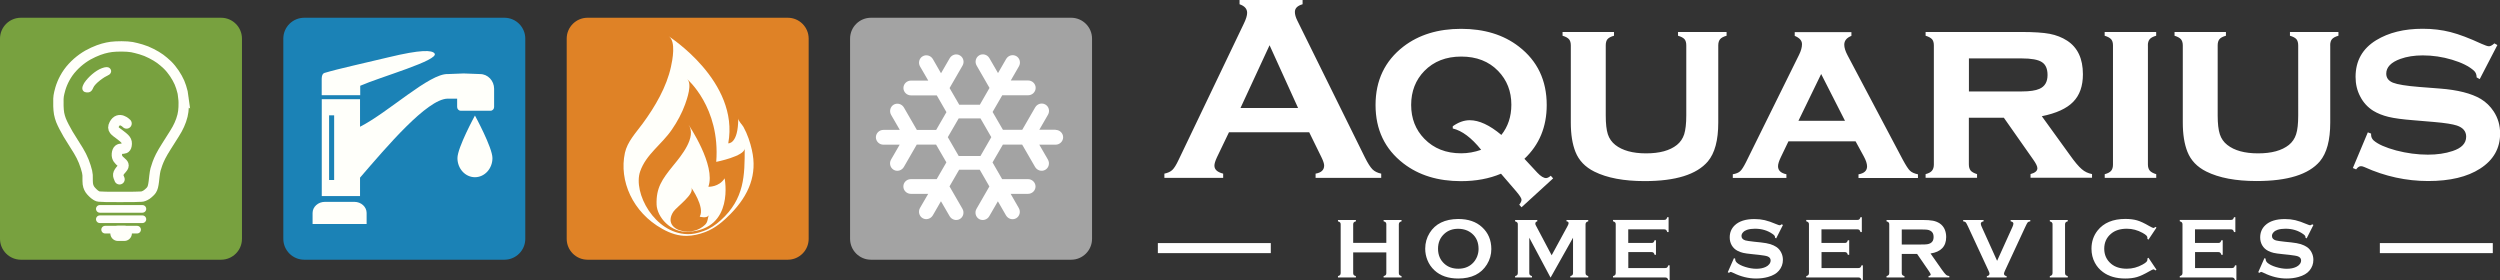<?xml version="1.0" encoding="UTF-8"?><svg id="Layer_2" xmlns="http://www.w3.org/2000/svg" viewBox="0 0 405.73 45.47"><rect x="0" y="0" width="405.73" height="45.47" fill="#333333" stroke="none"/><defs><style>.cls-1,.cls-2,.cls-3,.cls-4,.cls-5{fill:none;}.cls-6{fill:#fffffa;}.cls-7{fill:#fff;}.cls-8{fill:#df8226;}.cls-9{fill:#1b82b6;}.cls-10{fill:#a3a3a3;}.cls-11{fill:#78a13f;}.cls-2{stroke-width:1.24px;}.cls-2,.cls-3,.cls-4{stroke-miterlimit:22.93;}.cls-2,.cls-3,.cls-4,.cls-5{stroke:#fffffa;}.cls-2,.cls-3,.cls-5{stroke-linecap:round;}.cls-3{stroke-width:2.47px;}.cls-4,.cls-5{stroke-width:1.68px;}.cls-5{stroke-linejoin:round;}</style></defs><g id="Layer_1-2"><path class="cls-11" d="m3.39,2.88h32.49c1.87,0,3.39,1.52,3.39,3.39v32.49c0,1.87-1.52,3.39-3.39,3.39H3.4c-1.87,0-3.4-1.52-3.4-3.4V6.27c0-1.87,1.52-3.39,3.39-3.39Z"/><path class="cls-2" d="m17.06,37.27h5.19m-6.05-1.69h6.91m-6.91-1.68h6.91"/><line class="cls-3" x1="19.14" y1="37.87" x2="20.17" y2="37.87"/><path class="cls-4" d="m29.79,15.86c-.07-.57-.21-1.19-.39-1.72-.17-.53-.36-.98-.64-1.47-.27-.49-.62-1.02-1-1.48-.38-.47-.79-.86-1.18-1.18-.39-.33-.75-.6-1.22-.88-.47-.28-1.04-.58-1.62-.82-.58-.23-1.16-.39-1.64-.51-.48-.13-.87-.2-1.44-.24-.57-.04-1.3-.04-1.85-.01-.56.03-.95.08-1.38.17-.43.09-.89.21-1.43.41-.54.2-1.15.48-1.75.81-.59.34-1.15.74-1.69,1.21-.54.48-1.06,1.03-1.48,1.62-.42.59-.75,1.22-.99,1.8-.24.58-.38,1.12-.47,1.5-.09.38-.12.62-.14.96-.01.33-.01.77,0,1.19.02.42.04.84.11,1.22.07.39.19.74.31,1.08.14.33.28.65.48,1.03.2.39.45.83.66,1.2.22.36.39.64.67,1.08.29.46.69,1.09,1.03,1.65.34.57.6,1.08.84,1.67.23.59.45,1.25.55,1.71.1.45.1.72.09,1.02,0,.31,0,.66.03.95.04.28.11.49.19.66.08.18.18.32.33.5.15.17.36.38.54.53.18.15.34.23.47.3.13.07.23.11,1.4.13,1.17.02,3.4.01,4.59,0,1.2-.02,1.36-.04,1.52-.11.16-.06.33-.14.51-.26.17-.12.35-.27.53-.45.18-.18.37-.39.49-.85.12-.46.19-1.19.24-1.68.06-.5.11-.79.18-1.09.08-.3.18-.61.31-.96.13-.35.29-.74.52-1.19.23-.45.53-.96.94-1.61.41-.65.92-1.44,1.29-2.04.37-.59.59-.99.8-1.46.21-.47.41-1.01.52-1.49.12-.48.15-.88.18-1.35.02-.47.03-1-.04-1.57Z"/><path class="cls-6" d="m17.54,12.22c-.5.2-2.1,1.25-2.43,2.06,0,0-.2.65-.75.71-.42.05-.81-.04-.96-.42-.16-.4.18-.97.33-1.2.56-.81,1.72-1.91,2.82-2.31,1.1-.41,1.32.05,1.44.25.11.2.06.7-.44.9Z"/><path class="cls-5" d="m20.54,20.04s-1.25-1.3-2,.14c-.43.82.14,1.09.86,1.64.92.71,1.29.96,1.14,1.79-.19,1.09-1.42-.14-1.57,1.37-.13,1.39,1.71,1.37.86,2.33-.86.96-.71,1.1-.43,1.79"/><path class="cls-9" d="m85.25,38.76c0,1.87-1.52,3.39-3.39,3.39h-32.48c-1.88,0-3.4-1.52-3.4-3.39V6.27c0-1.87,1.52-3.39,3.4-3.39h32.48c1.87,0,3.39,1.52,3.39,3.39v32.49Z"/><path class="cls-6" d="m52.65,11.84c2.35-.71,6.44-1.58,10.39-2.54,5.29-1.28,7.09-1.18,7.49-.62.78,1.1-8.85,3.82-12.07,5.24v1.53h-6.25v-2.5s-.07-.96.44-1.11Z"/><path class="cls-6" d="m52.22,16.1v15.72h6.21v-2.99c4.36-5.05,10.85-12.72,14.19-12.82h1.57v1.36c0,.32.26.6.57.6h4.86c.31,0,.57-.27.57-.6v-2.71s0-.03,0-.04c0-.03,0-.07,0-.09v-.13c0-1.31-1.03-2.38-2.27-2.38,0,0-1.71-.06-2.67-.1-.92.04-2.57.1-2.57.1-2.98-.13-9.62,6.2-14.25,8.55v-4.47h-6.21Zm1.19,2.62h.82v10.49h-.82v-10.49Z"/><path class="cls-6" d="m74.24,25.66c0,1.71,1.27,3.1,2.84,3.1s2.84-1.39,2.84-3.1-2.84-6.91-2.84-6.91c0,0-2.84,5.2-2.84,6.91Z"/><path class="cls-6" d="m52.73,32.76h4.79c1.09,0,1.98.81,1.98,1.8v1.79h-8.77v-1.79c0-.99.9-1.8,1.99-1.8Z"/><path class="cls-8" d="m95.36,2.88h32.49c1.87,0,3.39,1.52,3.39,3.39v32.49c0,1.87-1.52,3.39-3.39,3.39h-32.49c-1.87,0-3.39-1.52-3.39-3.39V6.27c0-1.87,1.52-3.39,3.39-3.39Z"/><path class="cls-6" d="m122.04,24.39c-.29-1.28-.72-2.59-1.38-3.79-.19-.34-.85-.98-.85-1.37,0,4.21-1.62,4.03-1.62,4.03,1.85-10.05-9.67-17.37-9.68-17.38,1.25.79.61,3.95.38,4.97-.7,3.22-2.54,6.42-4.61,9.23-1.14,1.54-2.46,2.93-2.86,4.72-.99,4.54,1.27,9.68,6.06,12.34,1.35.76,2.63,1.16,4,1.14.93-.02,1.91-.22,2.97-.62,1.69-.64,2.99-1.8,4.12-2.95,3.02-3.08,4.35-6.45,3.46-10.34Zm-5.1,11.38c-.78.71-1.67,1.33-2.75,1.72-1.02.38-1.88.54-2.67.51-5.29-.15-8.82-6.71-7.63-10.17.96-2.79,3.5-4.37,5.16-6.81.88-1.28,1.63-2.68,2.14-4.09.29-.82,1.21-3.35.31-4.11,0,0,5.43,4.58,4.74,13.45,0,0,4.62-.92,4.62-2.19,0,4.34,0,8.17-3.9,11.68Z"/><path class="cls-6" d="m117.61,28.93c-.92,1.47-2.65,1.38-2.65,1.38,1.27-3.47-3.21-10.05-3.21-10.06,1.35,1.99-1.19,5.03-2.5,6.63-1.82,2.24-2.78,3.62-2.69,6.32.07,2,2.27,4.6,5.18,4.42,7.52-.46,5.86-8.69,5.86-8.69Zm-3.19,7.55c-1,.99-2.53,1.27-3.73,1-1.5-.33-2.49-1.48-1.4-3.13.51-.77,3.6-2.93,2.87-3.94,0,0,2.29,3.2,1.4,4.75,0,0,1.16.37,1.51-.27-.28.52-.12,1.08-.65,1.59Z"/><path class="cls-10" d="m141.35,2.88h32.49c1.87,0,3.39,1.52,3.39,3.39v32.49c0,1.87-1.52,3.39-3.39,3.39h-32.49c-1.87,0-3.39-1.52-3.39-3.39V6.27c0-1.87,1.52-3.39,3.39-3.39Z"/><path class="cls-7" d="m171.33,21.06h-2.66l1.41-2.44c.34-.59.15-1.33-.43-1.66-.57-.33-1.31-.12-1.65.47l-2.1,3.64h-3.13l-1.68-2.9,1.57-2.71h4.2c.67,0,1.22-.54,1.22-1.2s-.55-1.2-1.22-1.2h-2.82l1.32-2.29c.34-.58.15-1.33-.42-1.66-.58-.33-1.31-.12-1.65.46l-1.32,2.29-1.4-2.42c-.33-.58-1.08-.8-1.65-.46-.57.33-.76,1.08-.42,1.66l2.09,3.63-1.57,2.73h-3.34l-1.57-2.71,2.1-3.64c.34-.58.15-1.33-.43-1.66-.57-.34-1.31-.12-1.65.46l-1.41,2.44-1.32-2.3c-.34-.58-1.09-.79-1.65-.46-.58.33-.77,1.08-.43,1.66l1.33,2.29h-2.81c-.67,0-1.22.54-1.22,1.2s.55,1.2,1.22,1.2h4.19l1.57,2.72-1.67,2.89h-3.13l-2.1-3.64c-.34-.59-1.08-.79-1.65-.47-.57.33-.76,1.08-.43,1.66l1.41,2.44h-2.66c-.67,0-1.22.54-1.22,1.2s.55,1.2,1.22,1.2h2.64l-1.4,2.42c-.33.58-.14,1.33.43,1.66.57.34,1.31.12,1.65-.46l2.09-3.63h3.14l1.67,2.88-1.57,2.72h-4.19c-.67,0-1.23.53-1.22,1.2,0,.66.55,1.19,1.22,1.19h2.81l-1.33,2.29c-.33.58-.14,1.33.43,1.66.56.33,1.31.12,1.65-.46l1.32-2.29,1.41,2.43c.34.58,1.08.79,1.65.46.58-.33.76-1.08.43-1.66l-2.1-3.64,1.56-2.7h3.35l1.56,2.71-2.09,3.63c-.34.58-.14,1.33.42,1.66.57.33,1.32.12,1.65-.46l1.4-2.42,1.32,2.29c.34.58,1.07.79,1.65.46.57-.33.76-1.08.42-1.66l-1.32-2.3h2.82c.67,0,1.22-.54,1.22-1.19s-.55-1.2-1.22-1.2h-4.2l-1.56-2.71,1.68-2.89h3.13l2.1,3.63c.34.58,1.08.79,1.65.46.57-.32.77-1.07.43-1.66l-1.4-2.42h2.65c.66,0,1.22-.54,1.22-1.2s-.55-1.2-1.22-1.2Zm-12.21,4.26h-3.53l-1.77-3.06,1.77-3.05h3.53l1.76,3.05-1.76,3.06Z"/><path class="cls-1" d="m141.35,2.88h32.49c1.87,0,3.39,1.52,3.39,3.39v32.49c0,1.87-1.52,3.39-3.39,3.39h-32.49c-1.87,0-3.39-1.52-3.39-3.39V6.27c0-1.87,1.52-3.39,3.39-3.39Z"/><path class="cls-7" d="m212.47,21.47h-13.02l-1.96,4.08c-.26.57-.4,1.01-.4,1.33,0,.63.47,1.06,1.42,1.3v.69h-9.54v-.69c.56-.12.99-.31,1.29-.6.3-.28.64-.83,1.02-1.64l10.61-22.16c.34-.71.51-1.27.51-1.7,0-.65-.41-1.11-1.23-1.39v-.69h10.23v.69c-.84.24-1.25.65-1.25,1.25,0,.41.13.87.39,1.39l10.98,22.23c.47.94.88,1.58,1.23,1.93.35.34.82.57,1.41.69v.69h-10.65v-.69c.93-.16,1.39-.6,1.39-1.32,0-.3-.15-.74-.43-1.32l-2-4.08h0Zm-1.8-3.94l-4.63-10.19-4.72,10.19h9.35Zm36.73,8.24l2.1,2.26c.56.59,1.04.88,1.43.87.22-.01.47-.14.75-.38l.38.43-5.13,4.69-.37-.42c.25-.31.37-.57.37-.81s-.32-.73-.97-1.48l-2.36-2.74c-1.89.8-4.06,1.21-6.49,1.21-3.75,0-6.86-.96-9.35-2.88-3.02-2.33-4.52-5.49-4.52-9.48s1.51-7.15,4.52-9.48c2.5-1.92,5.62-2.88,9.37-2.88s6.89.96,9.37,2.88c3.02,2.33,4.52,5.49,4.52,9.48,0,3.56-1.21,6.47-3.63,8.74h0Zm-3.75-3.86c1.09-1.36,1.63-3,1.63-4.92,0-2.18-.72-4-2.14-5.47-1.52-1.57-3.52-2.34-5.99-2.34s-4.46.78-5.99,2.34c-1.42,1.46-2.14,3.3-2.14,5.51s.72,4.03,2.14,5.49c1.54,1.58,3.52,2.36,5.97,2.36,1.09,0,2.17-.19,3.25-.57-1.56-1.95-3.1-3.1-4.61-3.46v-.36c.92-.65,1.83-.98,2.75-.98,1.52,0,3.24.79,5.14,2.39h0Zm35.21-14.54v12.53c0,2.86-.56,4.96-1.69,6.3-1.82,2.13-5.24,3.19-10.26,3.19-3.37,0-6.09-.51-8.16-1.54-1.49-.74-2.51-1.81-3.06-3.19-.51-1.27-.76-2.86-.76-4.76V7.37c0-.44-.1-.77-.29-1-.2-.22-.54-.42-1.05-.57v-.61h8.35v.61c-.51.14-.86.33-1.06.56-.19.23-.28.56-.28,1.01v11.37c0,1.33.11,2.34.34,3.05.23.7.64,1.28,1.21,1.73,1.16.91,2.82,1.37,5,1.37s3.85-.45,5-1.37c.56-.45.95-1.03,1.18-1.73.22-.71.34-1.72.34-3.05V7.37c0-.44-.09-.77-.28-1-.19-.22-.54-.42-1.06-.57v-.61h7.88v.61c-.51.14-.85.33-1.05.56-.19.23-.3.56-.3,1.01h0Zm22.29,15.57h-10.9l-1.24,2.58c-.3.62-.45,1.11-.45,1.46,0,.68.45,1.11,1.36,1.3v.6h-8.7v-.6c.53-.09.93-.25,1.19-.49.27-.24.56-.71.92-1.41l8.64-17.48c.33-.66.48-1.24.48-1.73,0-.58-.39-1.02-1.18-1.35v-.61h9.2v.61c-.77.31-1.16.78-1.16,1.44,0,.46.17,1.03.53,1.71l8.97,16.95c.5.92.88,1.52,1.17,1.79.28.27.71.46,1.29.58v.6h-9.65v-.6c.93-.16,1.39-.59,1.39-1.29,0-.43-.18-.97-.53-1.62l-1.32-2.42h0Zm-1.72-3.33l-3.87-7.6-3.69,7.6h7.55Zm20.1-.48v7.55c0,.43.1.76.29,1,.19.23.54.42,1.04.58v.6h-8.35v-.6c.49-.13.83-.31,1.03-.55.2-.24.31-.57.31-1.01V7.37c0-.44-.1-.77-.29-1-.2-.22-.55-.42-1.05-.57v-.61h15.53c2.01,0,3.56.1,4.61.3,1.06.21,2,.57,2.83,1.11,1.71,1.11,2.56,2.93,2.56,5.45,0,1.91-.52,3.4-1.58,4.48-1.05,1.08-2.75,1.86-5.09,2.33l4.51,6.24c.82,1.16,1.48,1.94,1.97,2.35.48.42,1.04.68,1.67.8v.6h-9.98v-.6c.74-.2,1.11-.51,1.11-.95,0-.31-.23-.78-.68-1.41l-4.76-6.78h-5.68Zm0-4.29h8.57c1.3,0,2.26-.14,2.88-.42.88-.38,1.32-1.13,1.32-2.25,0-1.01-.31-1.7-.92-2.09-.61-.4-1.71-.6-3.27-.6h-8.57v5.37h0Zm29.06-7.48v19.33c0,.43.1.76.3,1,.19.23.54.42,1.05.58v.6h-8.36v-.6c.49-.13.84-.31,1.04-.55.2-.24.3-.57.3-1.01V7.37c0-.44-.1-.77-.3-1-.2-.22-.54-.42-1.05-.57v-.61h8.36v.61c-.51.14-.85.33-1.05.56-.2.24-.3.57-.3,1h0Zm29.59,0v12.53c0,2.86-.56,4.96-1.69,6.3-1.82,2.13-5.24,3.19-10.26,3.19-3.37,0-6.09-.51-8.16-1.54-1.49-.74-2.51-1.81-3.06-3.19-.51-1.27-.76-2.86-.76-4.76V7.37c0-.44-.11-.77-.3-1-.2-.22-.54-.42-1.04-.57v-.61h8.34v.61c-.51.14-.86.33-1.05.56-.19.23-.29.56-.29,1.01v11.37c0,1.33.12,2.34.35,3.05.23.7.63,1.28,1.21,1.73,1.15.91,2.81,1.37,5,1.37s3.84-.45,5-1.37c.55-.45.95-1.03,1.17-1.73.23-.71.34-1.72.34-3.05V7.37c0-.44-.1-.77-.28-1-.19-.22-.54-.42-1.06-.57v-.61h7.87v.61c-.51.14-.85.33-1.05.56-.19.23-.29.56-.29,1.01h0Zm27.12-.04l-2.86,5.52-.5-.28c0-.46-.15-.83-.44-1.09-.8-.72-1.99-1.31-3.56-1.78-1.56-.47-3.15-.7-4.75-.7-1.36,0-2.58.19-3.63.57-1.52.55-2.29,1.35-2.29,2.39,0,.68.36,1.17,1.09,1.47.73.29,2.15.52,4.26.69l3.34.26c2.91.22,5.14.79,6.66,1.69.84.51,1.54,1.19,2.09,2.03.69,1.06,1.04,2.25,1.04,3.57,0,2.41-1.08,4.32-3.25,5.71-2.08,1.34-4.88,2.01-8.42,2.01s-7.01-.75-10.34-2.26c-.22-.1-.42-.15-.57-.15-.29,0-.54.18-.79.52l-.53-.22,2.43-5.79.53.2v.18c0,.37.14.68.42.94.71.62,1.93,1.15,3.65,1.62,1.73.45,3.45.68,5.14.68,1.49,0,2.84-.19,4.02-.59,1.46-.48,2.2-1.25,2.2-2.33,0-.87-.51-1.47-1.52-1.81-.68-.22-1.89-.42-3.66-.57l-3.32-.28c-1.79-.14-3.16-.32-4.1-.55-.95-.23-1.77-.56-2.48-.99-.9-.57-1.61-1.33-2.11-2.31-.52-.97-.76-2.04-.76-3.19,0-2.6,1.11-4.58,3.34-5.95,2.03-1.24,4.54-1.86,7.54-1.86,1.62,0,3.14.18,4.53.54,1.41.36,3.08,1,5.03,1.9.58.26.98.4,1.21.4s.52-.15.88-.47l.5.28h0Z"/><polygon class="cls-7" points="386.23 39.45 404.56 39.45 404.56 41.08 386.23 41.08 386.23 39.45 386.23 39.45"/><polygon class="cls-7" points="187.91 39.45 206.24 39.45 206.24 41.08 187.91 41.08 187.91 39.45 187.91 39.45"/><path class="cls-7" d="m224.99,40.96h-5.38v3.36c0,.14.03.24.1.32.07.07.18.13.34.17v.22h-2.91v-.22c.16-.05.28-.1.34-.18s.1-.18.1-.31v-7.91c0-.14-.03-.24-.1-.31s-.18-.13-.34-.18v-.22h2.91v.22c-.16.04-.28.1-.34.17-.06.07-.1.18-.1.32v3.01h5.38v-3.01c0-.14-.03-.24-.1-.32-.06-.08-.18-.13-.34-.17v-.22h2.91v.22c-.16.05-.28.1-.34.18s-.1.18-.1.31v7.91c0,.14.03.24.1.31s.18.13.34.18v.22h-2.91v-.22c.16-.04.27-.1.34-.17.07-.08.1-.18.1-.32v-3.36Z"/><path class="cls-7" d="m236.65,35.54c1.63,0,2.92.44,3.87,1.32,1.01.92,1.51,2.11,1.51,3.57,0,.89-.24,1.73-.72,2.5-.94,1.51-2.49,2.27-4.65,2.27-1.61,0-2.9-.44-3.85-1.32-.51-.47-.9-1.03-1.16-1.69-.23-.58-.35-1.19-.35-1.83,0-.93.24-1.79.72-2.56.92-1.48,2.46-2.24,4.63-2.26Zm0,1.59c-.89,0-1.63.26-2.22.79-.7.62-1.05,1.44-1.05,2.45s.35,1.83,1.05,2.45c.59.53,1.34.79,2.24.79s1.64-.26,2.23-.79c.35-.31.62-.7.81-1.15.16-.41.25-.82.25-1.26,0-1.06-.35-1.89-1.05-2.49-.6-.52-1.35-.78-2.24-.79Z"/><path class="cls-7" d="m251.63,45.03l-3.44-6.45v5.73c0,.14.03.25.1.32s.18.13.34.18v.22h-2.74v-.22c.16-.05.28-.1.34-.18s.1-.18.1-.32v-7.9c0-.14-.03-.24-.1-.31s-.18-.13-.34-.18v-.22h3.6v.22c-.21.05-.32.18-.32.38,0,.09.03.2.1.31l2.55,4.82,2.58-4.74c.11-.21.17-.36.17-.46,0-.19-.11-.29-.34-.31v-.22h3.53v.22c-.16.05-.28.1-.34.18s-.1.18-.1.31v7.9c0,.14.03.25.1.32s.18.13.34.18v.22h-2.91v-.22c.16-.04.27-.1.34-.17.07-.08.1-.18.1-.33v-5.73l-3.63,6.45Z"/><path class="cls-7" d="m264.26,40.94v2.56h6c.14,0,.24-.03.31-.1s.13-.18.18-.34h.22v2.41h-.22c-.05-.16-.1-.28-.18-.34s-.18-.1-.31-.1h-8.48v-.22c.16-.05.28-.1.34-.18s.1-.18.1-.32v-7.9c0-.14-.03-.25-.1-.32s-.18-.13-.34-.18v-.22h8.31c.14,0,.24-.03.31-.1.07-.06.13-.18.18-.34h.22v2.41h-.22c-.05-.16-.1-.28-.18-.34-.07-.07-.18-.1-.31-.1h-5.84v2.21h3.79c.14,0,.24-.03.31-.1s.13-.18.18-.34h.22v2.36h-.22c-.05-.16-.1-.27-.18-.34-.07-.07-.18-.1-.31-.1h-3.79Z"/><path class="cls-7" d="m289.37,36.49l-1.11,2.2-.19-.11s0-.08,0-.11c0-.16-.13-.32-.4-.5-.81-.57-1.76-.85-2.86-.85-.48,0-.91.06-1.28.18-.27.09-.49.23-.65.41-.17.18-.25.38-.25.59,0,.35.21.59.64.72.22.06.69.13,1.41.21l1.07.11c.64.07,1.15.16,1.55.28.39.12.74.29,1.05.5.31.22.55.52.73.88.18.36.27.75.27,1.17,0,.66-.21,1.24-.64,1.75-.38.46-.98.81-1.78,1.03-.6.17-1.25.25-1.93.25-1.24,0-2.45-.3-3.66-.89-.25-.12-.41-.18-.46-.18-.06,0-.15.05-.28.15l-.2-.1,1.01-2.29.2.1v.09c0,.21.1.39.29.57.3.26.75.49,1.37.68s1.21.29,1.76.29c.61,0,1.12-.1,1.55-.31.24-.11.43-.27.57-.45s.21-.39.21-.59c0-.31-.17-.53-.5-.66-.23-.09-.7-.17-1.41-.25l-1.05-.11c-.71-.07-1.21-.14-1.5-.21s-.58-.17-.88-.32c-.42-.21-.74-.51-.98-.92-.21-.37-.32-.79-.32-1.27,0-.79.27-1.44.81-1.96.71-.68,1.78-1.02,3.2-1.02.6,0,1.15.06,1.67.18.51.12,1.16.34,1.93.67.26.11.43.16.49.16.1,0,.21-.05.33-.16l.19.1Z"/><path class="cls-7" d="m295.62,40.94v2.56h6c.14,0,.24-.03.31-.1s.13-.18.18-.34h.22v2.41h-.22c-.05-.16-.1-.28-.18-.34s-.18-.1-.31-.1h-8.48v-.22c.16-.05.28-.1.34-.18s.1-.18.1-.32v-7.9c0-.14-.03-.25-.1-.32s-.18-.13-.34-.18v-.22h8.31c.14,0,.24-.03.31-.1.07-.06.13-.18.18-.34h.22v2.41h-.22c-.05-.16-.1-.28-.18-.34-.07-.07-.18-.1-.31-.1h-5.84v2.21h3.79c.14,0,.24-.03.31-.1s.13-.18.18-.34h.22v2.36h-.22c-.05-.16-.1-.27-.18-.34-.07-.07-.18-.1-.31-.1h-3.79Z"/><path class="cls-7" d="m308.64,41.22v3.1c0,.14.03.24.1.32.07.07.18.13.34.17v.22h-2.91v-.22c.16-.05.28-.1.34-.18s.1-.18.1-.31v-7.9c0-.14-.03-.25-.1-.32s-.18-.13-.34-.18v-.22h5.84c.71,0,1.27.04,1.69.12.42.08.78.23,1.09.43.36.24.63.56.81.96.17.39.25.81.25,1.26,0,1.52-.85,2.41-2.54,2.67l1.81,2.58c.32.45.55.74.7.87.15.13.33.2.54.21v.22h-3.37v-.22c.23-.04.35-.12.35-.25,0-.08-.11-.28-.32-.59l-1.89-2.75h-2.49Zm0-1.54h3.14c.46,0,.79-.01.98-.04s.37-.08.53-.17c.35-.19.52-.52.52-1.01s-.17-.83-.52-1.01c-.16-.09-.34-.15-.52-.17-.18-.02-.51-.04-.99-.04h-3.14v2.45Z"/><path class="cls-7" d="m324.12,42.32l2.48-5.48c.1-.23.16-.41.16-.54,0-.2-.15-.32-.45-.38v-.22h3.19v.22c-.2.03-.34.08-.42.17-.08.09-.21.34-.4.75l-3.24,6.98c-.14.3-.21.49-.21.58,0,.23.14.37.43.41v.22h-3.21v-.22c.29-.04.43-.18.43-.42,0-.09-.07-.28-.21-.57l-3.24-6.98c-.19-.42-.33-.67-.4-.75-.08-.09-.22-.14-.42-.17v-.22h3.31v.22c-.3.06-.45.19-.45.38,0,.13.05.31.16.54l2.48,5.48Z"/><path class="cls-7" d="m333.11,44.31v-7.9c0-.14-.03-.24-.1-.31s-.18-.13-.34-.18v-.22h2.91v.22c-.16.04-.28.1-.34.17-.06.07-.1.18-.1.32v7.9c0,.14.03.25.1.33.07.07.18.13.34.17v.22h-2.91v-.22c.16-.05.28-.1.34-.18s.1-.18.1-.32Z"/><path class="cls-7" d="m348.68,41.83l1.3,1.94-.18.12c-.13-.12-.23-.18-.31-.18s-.31.11-.69.33c-.78.45-1.44.76-1.98.92-.54.16-1.17.24-1.91.24-1.47,0-2.68-.35-3.62-1.05-.56-.41-.99-.91-1.31-1.51-.37-.69-.55-1.45-.55-2.28,0-1.13.33-2.11.99-2.95.99-1.25,2.5-1.88,4.5-1.88.74,0,1.37.08,1.9.23s1.19.46,1.98.92c.38.21.61.32.69.32s.19-.06.31-.18l.18.12-1.3,1.95-.18-.12c0-.07.01-.13.01-.18,0-.13-.06-.25-.17-.37-.11-.12-.32-.25-.61-.42-.81-.45-1.66-.68-2.56-.68-1.07,0-1.92.27-2.55.8-.75.62-1.12,1.44-1.12,2.44s.37,1.82,1.12,2.45c.63.53,1.48.8,2.55.8.9,0,1.76-.23,2.56-.68.29-.16.49-.3.61-.42.11-.12.17-.24.17-.37,0-.05,0-.11-.01-.18l.18-.13Z"/><path class="cls-7" d="m356.24,40.94v2.56h6c.14,0,.24-.03.31-.1s.13-.18.18-.34h.22v2.41h-.22c-.05-.16-.1-.28-.18-.34s-.18-.1-.31-.1h-8.48v-.22c.16-.05.28-.1.34-.18s.1-.18.1-.32v-7.9c0-.14-.03-.25-.1-.32s-.18-.13-.34-.18v-.22h8.31c.14,0,.24-.03.31-.1.07-.06.13-.18.18-.34h.22v2.41h-.22c-.05-.16-.1-.28-.18-.34-.07-.07-.18-.1-.31-.1h-5.84v2.21h3.79c.14,0,.24-.03.31-.1s.13-.18.18-.34h.22v2.36h-.22c-.05-.16-.1-.27-.18-.34-.07-.07-.18-.1-.31-.1h-3.79Z"/><path class="cls-7" d="m375.46,36.49l-1.11,2.2-.19-.11s0-.08,0-.11c0-.16-.13-.32-.4-.5-.81-.57-1.76-.85-2.86-.85-.48,0-.91.06-1.28.18-.27.09-.49.23-.65.41-.17.18-.25.38-.25.59,0,.35.21.59.64.72.22.06.69.13,1.41.21l1.07.11c.64.07,1.15.16,1.55.28.39.12.74.29,1.05.5.31.22.55.52.73.88.18.36.27.75.27,1.17,0,.66-.21,1.24-.64,1.75-.38.46-.98.81-1.78,1.03-.6.17-1.25.25-1.93.25-1.24,0-2.45-.3-3.66-.89-.25-.12-.41-.18-.46-.18-.06,0-.15.05-.28.15l-.2-.1,1.01-2.29.2.1v.09c0,.21.1.39.29.57.3.26.75.49,1.37.68s1.21.29,1.76.29c.61,0,1.12-.1,1.55-.31.24-.11.43-.27.57-.45s.21-.39.21-.59c0-.31-.17-.53-.5-.66-.23-.09-.7-.17-1.41-.25l-1.05-.11c-.71-.07-1.21-.14-1.5-.21s-.58-.17-.88-.32c-.42-.21-.74-.51-.98-.92-.21-.37-.32-.79-.32-1.27,0-.79.27-1.44.81-1.96.71-.68,1.78-1.02,3.2-1.02.6,0,1.15.06,1.67.18.51.12,1.16.34,1.93.67.26.11.43.16.49.16.1,0,.21-.05.33-.16l.19.1Z"/></g></svg>